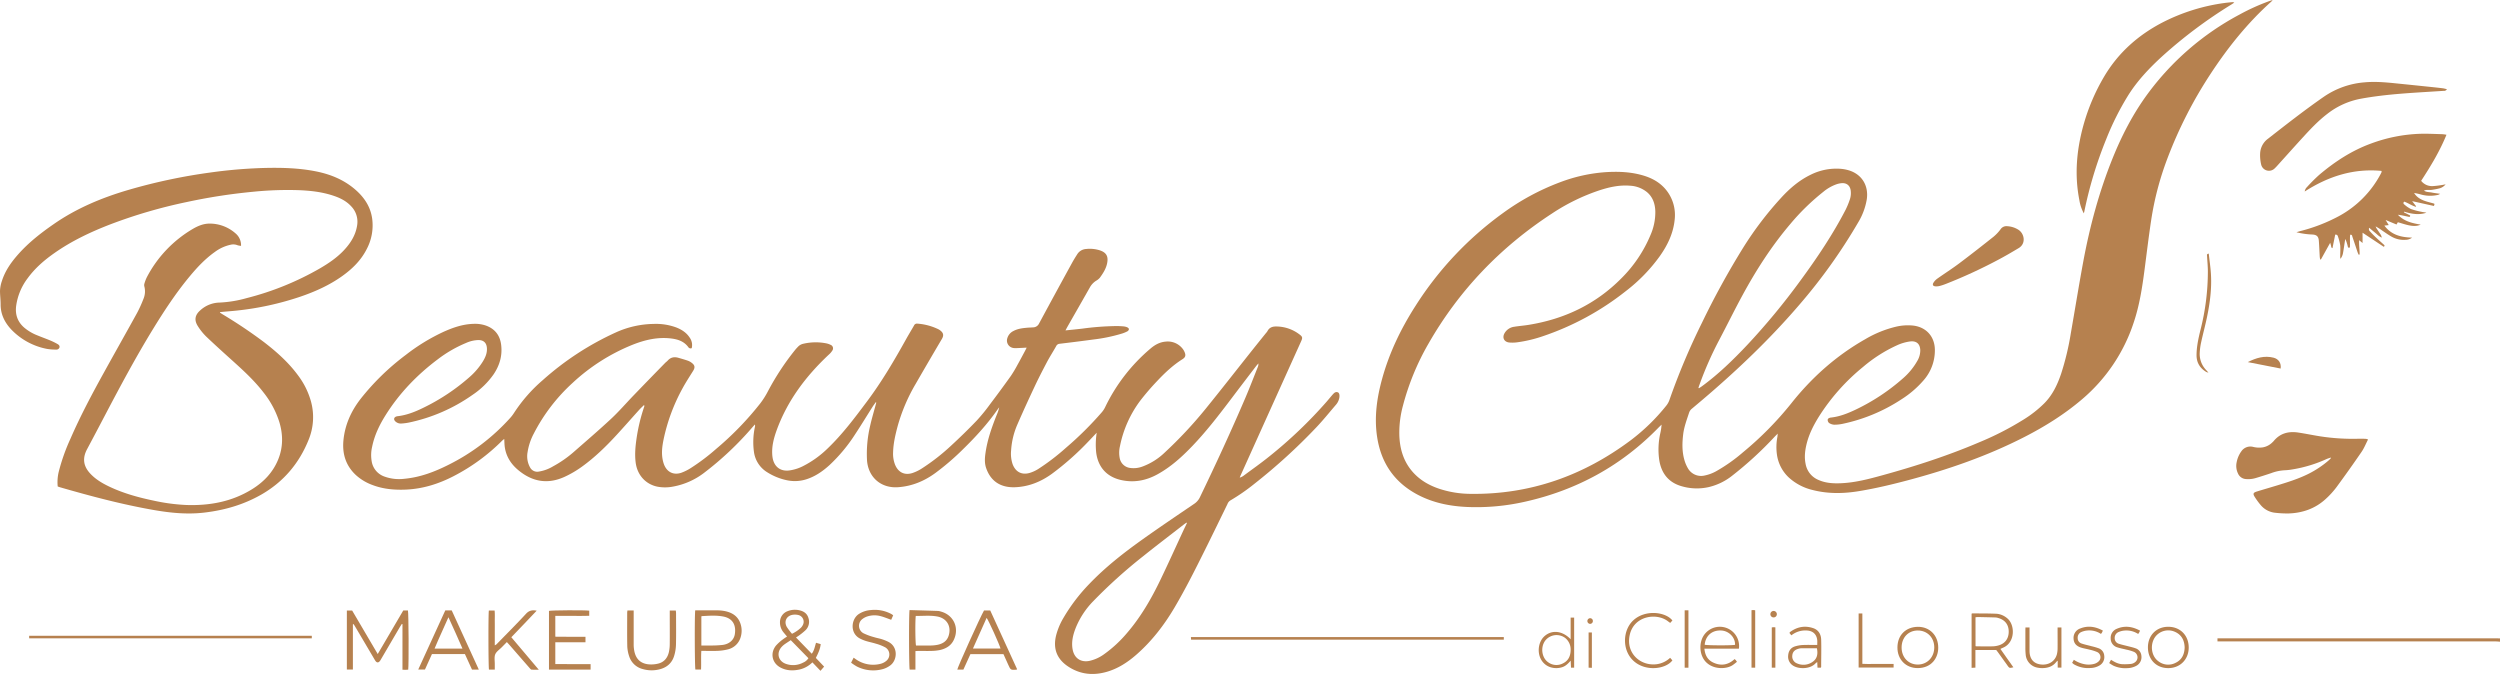 <svg xmlns="http://www.w3.org/2000/svg" viewBox="0 0 1836.83 495.25"><defs><style>.cls-1{fill:#b6814f;}</style></defs><g id="Livello_2" data-name="Livello 2"><g id="Livello_1-2" data-name="Livello 1"><path class="cls-1" d="M1836.83,471.48c-1.1-.08-2.21-.23-3.32-.23H1629.25V469h205.43c.72,0,1.43.05,2.15.08Z"></path><path class="cls-1" d="M805.79,317.94c-2.25,2.36-4.14,4.38-6.06,6.37a203,203,0,0,1-26.9,23.84c-8,5.78-16.9,9.41-26.86,9.83-10.57.45-18.06-4.26-21.43-14.13-1.25-3.66-1-7.44-.44-11.16,1.38-9.73,4.65-18.91,8.28-28a28.05,28.05,0,0,0,1.77-5.43c-.41.54-.83,1.07-1.22,1.62-7.42,10.69-16.18,20.22-25.46,29.28a184.09,184.09,0,0,1-20.19,17.34c-8.18,6-17.2,9.73-27.4,10.47-12.64.91-22.15-7.41-22.88-20.15a89.1,89.1,0,0,1,2.22-24.53c1.24-5.61,2.92-11.12,4.4-16.67a1.68,1.68,0,0,0,0-1.3c-.85,1.2-1.76,2.36-2.55,3.6-4.2,6.62-8.26,13.32-12.58,19.86a118.36,118.36,0,0,1-19.09,23c-4.9,4.43-10.24,8.16-16.61,10.26a27.76,27.76,0,0,1-14.43.85,43.72,43.72,0,0,1-14.6-5.87,20.77,20.77,0,0,1-9.8-14.94,53,53,0,0,1,.74-18.59,2.65,2.65,0,0,0-.09-1.6l-1.66,1.88A232.37,232.37,0,0,1,517.2,347.5a53.2,53.2,0,0,1-22.61,10,30.15,30.15,0,0,1-11.67.05c-8.69-1.83-14.72-8.65-15.87-17.69-.8-6.26-.15-12.45.78-18.62a129.72,129.72,0,0,1,5.46-22.33,1.6,1.6,0,0,0-.08-1.34c-1.23,1.21-2.51,2.37-3.66,3.64-5.58,6.17-11.05,12.44-16.69,18.55-7.76,8.43-15.95,16.39-25.28,23.11a75.66,75.66,0,0,1-13,7.58c-12.32,5.53-23.53,3.49-33.75-5-5.27-4.37-8.86-9.85-9.92-16.74-.3-1.95-.29-3.95-.43-6.19a16.6,16.6,0,0,0-1.5,1.22,142.43,142.43,0,0,1-35.68,26.09c-10.92,5.65-22.42,9.3-34.77,9.88-8.53.39-16.94-.3-25-3.41A36.73,36.73,0,0,1,261.44,349c-7.4-6.91-10.05-15.57-9.11-25.44C253.43,312.1,258,302,265,293a178.34,178.34,0,0,1,33.1-32.2,143,143,0,0,1,28-17.1c7-3.13,14.13-5.56,21.87-5.76a24.67,24.67,0,0,1,8.74,1.17c6.82,2.34,10.63,7.18,11.5,14.25,1,8-1.16,15.23-5.63,21.8A58.72,58.72,0,0,1,347.36,290a125.75,125.75,0,0,1-47.16,20.51,38.34,38.34,0,0,1-5.23.66,5.74,5.74,0,0,1-4.6-1.67c-1.33-1.36-.92-2.91.89-3.52a4.13,4.13,0,0,1,.94-.19c6.69-.77,12.84-3.24,18.81-6.17a150.69,150.69,0,0,0,33.87-22.48,51.26,51.26,0,0,0,9.69-11.23c1.93-3.09,3.42-6.32,3.18-10.12s-2.32-5.89-6.11-5.94a23.65,23.65,0,0,0-9.28,2.16,92.86,92.86,0,0,0-20.51,11.83c-15.39,11.52-28.54,25.15-38.74,41.51-4.42,7.09-8,14.58-9.68,22.84a26.88,26.88,0,0,0-.31,10.94,14.18,14.18,0,0,0,9.1,10.92,31.41,31.41,0,0,0,14.86,1.73c11.66-1.07,22.37-5.17,32.7-10.39a152.08,152.08,0,0,0,45.31-34.58,27.15,27.15,0,0,0,2.59-3.44,112.89,112.89,0,0,1,21.12-24.09,212.35,212.35,0,0,1,53.61-35A69.45,69.45,0,0,1,480.29,238,43.1,43.1,0,0,1,497,240.64c3.85,1.54,7.27,3.7,9.62,7.25a9.52,9.52,0,0,1,1.62,7.9,2,2,0,0,1-2.57-.81c-3.11-4.17-7.54-5.67-12.47-6.28-10-1.23-19.39,1-28.55,4.65a143,143,0,0,0-44.06,28.09,131.9,131.9,0,0,0-28.42,37.17,42.93,42.93,0,0,0-4.54,13.58,16.8,16.8,0,0,0,1.9,11.36,5.93,5.93,0,0,0,6.32,2.94,29,29,0,0,0,10.51-3.86A83.65,83.65,0,0,0,421,332.55c9.38-8.21,18.86-16.33,28-24.84,5.89-5.5,11.17-11.65,16.78-17.46q11.4-11.82,22.89-23.57c.61-.63,1.37-1.12,1.95-1.78,2.18-2.43,4.85-2.87,7.84-2,2.38.69,4.76,1.35,7.09,2.17a10.35,10.35,0,0,1,2.89,1.68c2.14,1.68,2.32,3.31.89,5.62-2.73,4.42-5.61,8.77-8.06,13.34a135.44,135.44,0,0,0-13.68,37c-1,4.87-1.69,9.78-.75,14.75a21.86,21.86,0,0,0,1.08,3.92c2.2,5.52,6.94,7.86,12.59,6a35.09,35.09,0,0,0,7.05-3.5,151.41,151.41,0,0,0,18.55-14,226.07,226.07,0,0,0,32.51-33.53,60.44,60.44,0,0,0,5.61-8.88,189.61,189.61,0,0,1,20-30.4c.65-.81,1.37-1.56,2.09-2.31a7.42,7.42,0,0,1,3.9-2.19,40.11,40.11,0,0,1,16.65-.34,12.81,12.81,0,0,1,3.38,1.13,2.77,2.77,0,0,1,1.27,4.24,13,13,0,0,1-2.47,2.87c-16.86,15.79-30.49,33.82-38.45,55.74-2,5.58-3.53,11.3-3.23,17.33a21.83,21.83,0,0,0,.48,3.79c1.48,6.13,6.07,9.19,12.33,8.29a31.82,31.82,0,0,0,9.55-3,73.68,73.68,0,0,0,18.45-13.22c10.78-10.34,19.7-22.24,28.62-34.16,11-14.64,20.2-30.33,29.07-46.28,1.83-3.28,3.8-6.48,5.66-9.74a2.33,2.33,0,0,1,2.46-1.44,42.46,42.46,0,0,1,15.21,4,9.43,9.43,0,0,1,1.63,1c2.07,1.62,2.92,3.35,1.23,6.21q-9.76,16.52-19.34,33.15a129.32,129.32,0,0,0-13.26,31.25c-1.64,6.19-3.09,12.41-3.27,18.85a22.22,22.22,0,0,0,1.37,9c2.25,5.68,6.83,8.13,12.66,6.36a30.67,30.67,0,0,0,7.29-3.53,152.22,152.22,0,0,0,21.16-16.51c6.52-6,12.89-12.2,19-18.59a130.72,130.72,0,0,0,9.7-11.9q7.82-10.32,15.35-20.87a88.92,88.92,0,0,0,4.9-8.21c1.92-3.41,3.73-6.89,5.59-10.34.36-.68.69-1.38,1.12-2.23-2.67.13-5.05.27-7.42.36a11.11,11.11,0,0,1-2.38-.1,5.5,5.5,0,0,1-4.42-7.17,8.52,8.52,0,0,1,4.52-5.32c3-1.62,6.36-2.06,9.71-2.37,1.59-.16,3.2-.17,4.79-.29a4.92,4.92,0,0,0,4.3-2.83q12-22.27,24.18-44.45c1.18-2.17,2.5-4.28,3.83-6.37a8.24,8.24,0,0,1,6.51-3.93,24.3,24.3,0,0,1,10.18,1c5.27,1.77,6.21,5,5.31,9.5-.8,4-3,7.39-5.36,10.63a10.38,10.38,0,0,1-2.78,2.23,13.4,13.4,0,0,0-4.53,4.84c-5.51,9.74-11.09,19.45-16.63,29.18-.38.67-.73,1.36-1.3,2.43,4.41-.46,8.38-.82,12.33-1.3a202.65,202.65,0,0,1,25.09-1.89c1.68,0,3.36.07,5,.22a9.42,9.42,0,0,1,2.79.62c.59.25,1.36.86,1.41,1.37a2.19,2.19,0,0,1-1.08,1.63,22.56,22.56,0,0,1-4,1.66,119,119,0,0,1-20.62,4.32q-12.6,1.7-25.21,3.19a3,3,0,0,0-2.55,1.76c-2.19,3.9-4.63,7.67-6.73,11.62-3,5.71-6,11.47-8.76,17.33-4.46,9.47-8.85,19-13,28.57A56.44,56.44,0,0,0,742.89,331a24.28,24.28,0,0,0,1.08,9.94c2.1,5.74,6.66,8.23,12.53,6.54a25.72,25.72,0,0,0,6.29-2.87A163.63,163.63,0,0,0,783.2,329a248.59,248.59,0,0,0,26.38-26.15,17.28,17.28,0,0,0,2.35-3.58A130.29,130.29,0,0,1,845.43,256c3.17-2.68,6.71-4.65,11-5A13.83,13.83,0,0,1,868.73,256a10.62,10.62,0,0,1,1.79,3.09c.84,2.23.3,3.55-1.73,4.83-7,4.41-13,10.08-18.66,16.1a186.66,186.66,0,0,0-12.2,14.17,82.7,82.7,0,0,0-15.06,33.64,20.65,20.65,0,0,0-.21,8.58,8.87,8.87,0,0,0,7.53,7.38,18.45,18.45,0,0,0,9.64-1.17,46.88,46.88,0,0,0,15.72-9.93,312.41,312.41,0,0,0,30.31-32.38c11.53-14.22,22.8-28.67,34.19-43,3.28-4.13,6.6-8.23,9.9-12.35a10.7,10.7,0,0,0,1.32-1.71c1.24-2.46,3.4-3.33,5.93-3.37a28.28,28.28,0,0,1,17.63,5.88c2.23,1.66,2.29,2.44,1.17,4.93q-22.29,49.39-44.57,98.79c-.16.35-.28.72-.57,1.45a9.09,9.09,0,0,0,3.27-1.73c6.11-4.52,12.33-8.9,18.24-13.66a329.24,329.24,0,0,0,42.29-40.35c1.52-1.76,3-3.58,4.5-5.31,1-1.08,2-2.22,3.68-1.67,1.13.37,1.55,1.94,1.21,4a10.72,10.72,0,0,1-2.61,5.32c-4.73,5.52-9.3,11.2-14.3,16.47a421.87,421.87,0,0,1-45.35,41.35,146.41,146.41,0,0,1-17.93,12.42,5.27,5.27,0,0,0-2,2.56c-5.58,11.41-11.11,22.85-16.78,34.23-7,14.1-14.08,28.18-22.08,41.76-7.68,13-16.83,24.9-28.29,34.87-6.45,5.61-13.55,10.19-21.89,12.52-9.82,2.74-19.15,1.78-27.81-3.87q-12.68-8.27-9.05-23a49,49,0,0,1,5.23-12.58A130.85,130.85,0,0,1,800.38,429c11.66-12.19,24.89-22.55,38.56-32.32,12.62-9,25.5-17.67,38.32-26.4a12,12,0,0,0,4.32-4.89c11.71-24.26,23-48.7,33.6-73.48,3.1-7.28,5.93-14.67,8.87-22a6.36,6.36,0,0,0,.54-2.89c-.6.69-1.23,1.36-1.78,2.08q-10,13.06-19.9,26.16c-8.51,11.22-17.16,22.32-26.92,32.5-7.66,8-15.82,15.39-25.61,20.76-8.54,4.69-17.55,6.34-27.09,4.08-10.33-2.45-16.5-9.53-17.87-20A56.23,56.23,0,0,1,805.79,317.94Zm66.32,66.3-.4-.25c-.77.56-1.56,1.1-2.31,1.69-9.84,7.66-19.78,15.2-29.5,23a372.73,372.73,0,0,0-36.5,32.87,60.58,60.58,0,0,0-13,19.71c-2,5.11-3.34,10.34-2.3,15.92,1.2,6.43,6,9.7,12.43,8.38a29.35,29.35,0,0,0,11-5.12,91.3,91.3,0,0,0,16.17-14.94c10.3-11.88,18.1-25.35,24.88-39.44,5.92-12.31,11.54-24.76,17.29-37.15C870.63,387.36,871.38,385.8,872.11,384.24Z"></path><path class="cls-1" d="M1669.82,0c-.5.6-.68.86-.9,1.07-17.34,15.52-31.79,33.5-44.53,52.88a318.54,318.54,0,0,0-32,62.66,221,221,0,0,0-11.85,45.13c-1.8,11.93-3.24,23.92-4.8,35.89-1.75,13.4-3.76,26.75-8.13,39.61a124.93,124.93,0,0,1-37.71,56c-13,11.12-27.44,20.13-42.65,27.91-27.24,13.93-56,23.87-85.47,31.71-11.74,3.12-23.55,5.93-35.54,7.93-11.45,1.91-22.91,2.17-34.27-.73a39.29,39.29,0,0,1-17.67-9.22,28.36,28.36,0,0,1-8.77-17.16,39.77,39.77,0,0,1,.38-12.65c.11-.61.12-1.24.22-2.44-.94,1-1.54,1.55-2.12,2.16a264.41,264.41,0,0,1-31.24,28.69,43.79,43.79,0,0,1-17.31,8.44,39.61,39.61,0,0,1-20.39-.78c-9.2-2.79-14.26-9.29-15.89-18.6a54.54,54.54,0,0,1,.71-20.25,39.75,39.75,0,0,0,.92-6.27c-.65.65-1.31,1.29-2,1.95-27.2,28.07-60,46.06-98.07,54.63a161.72,161.72,0,0,1-42.87,3.93c-12.57-.57-24.75-3-36-8.88-17.36-9.07-27.21-23.49-30.08-42.75-2.16-14.43-.14-28.53,3.68-42.44,5.29-19.29,13.9-37.09,24.67-53.86a248,248,0,0,1,63.95-67.87,176.54,176.54,0,0,1,42.28-22.84,117.45,117.45,0,0,1,33.12-7.34c9.78-.63,19.52-.25,29,2.79,7.37,2.38,13.55,6.47,17.73,13.16a29.36,29.36,0,0,1,4.23,18.83c-1,10.1-5.23,18.87-11,27A122.62,122.62,0,0,1,1194.4,214a202.1,202.1,0,0,1-61.27,33.18,98.44,98.44,0,0,1-18.4,4.33,26.24,26.24,0,0,1-5.74.15c-3.89-.36-5.49-3.58-3.49-6.94a9.61,9.61,0,0,1,7-4.63c3.46-.57,7-.82,10.45-1.38,26.34-4.22,49.39-15.11,68.28-34.18a98,98,0,0,0,21.53-32.05,41.54,41.54,0,0,0,3.45-17.28c-.19-5.48-1.81-10.41-6.15-14.06a21.45,21.45,0,0,0-12.36-4.69c-7.63-.64-14.94.94-22.13,3.25A146.83,146.83,0,0,0,1140.11,157c-37.75,24.65-68.15,56.33-90.58,95.52a184.87,184.87,0,0,0-18.74,45.55,75.78,75.78,0,0,0-2.65,21.83c.34,9.51,2.8,18.31,8.93,25.8,5.38,6.57,12.4,10.73,20.36,13.41a74.77,74.77,0,0,0,23.1,3.74c43.76.57,82.74-13.31,117.59-39.35a146.34,146.34,0,0,0,26.08-25.37,13.87,13.87,0,0,0,2.42-4.35,498.53,498.53,0,0,1,23.82-56.53,596.29,596.29,0,0,1,30.71-55.87,250.89,250.89,0,0,1,27.46-36c6.24-6.83,13.19-12.82,21.59-16.92A42.34,42.34,0,0,1,1352,124a28.91,28.91,0,0,1,6.58,1.21c9.51,3,14.47,11.28,13,21.28a48,48,0,0,1-6.36,17,402.14,402.14,0,0,1-43,60.22c-19.28,22.53-40.47,43.15-62.78,62.63-5.42,4.74-10.92,9.39-16.42,14a6.11,6.11,0,0,0-2,2.91c-1.71,5.24-3.69,10.41-4.34,15.92-.74,6.15-.87,12.31.77,18.34a26.16,26.16,0,0,0,2.74,6.6,11.14,11.14,0,0,0,12.15,5.29,29.9,29.9,0,0,0,8.72-3.25,121.47,121.47,0,0,0,19.56-13.83,244.89,244.89,0,0,0,35.34-35.77c15.19-19.2,33.17-35.23,54.52-47.34a81.57,81.57,0,0,1,22.81-9.23,38.35,38.35,0,0,1,11.66-.84c10,.87,16.57,7.87,16.66,17.92a33.29,33.29,0,0,1-8.5,22.6,72.87,72.87,0,0,1-16,13.7,125.86,125.86,0,0,1-43.1,18,30.1,30.1,0,0,1-6.41.69,7.86,7.86,0,0,1-3.74-1.28,3.11,3.11,0,0,1-1-2.23c0-1,.93-1.38,1.8-1.65a4,4,0,0,1,.71-.11c6.28-.7,12.08-3,17.72-5.66a150.31,150.31,0,0,0,35.13-23.17,48.55,48.55,0,0,0,10.46-12.74,15.11,15.11,0,0,0,2.2-8c-.18-4.59-2.81-6.86-7.36-6.35a33.75,33.75,0,0,0-9.85,2.89,106.24,106.24,0,0,0-24.79,15.82A151.77,151.77,0,0,0,1336.47,306c-3.87,6.2-7.19,12.66-9,19.78-1.27,5-1.89,10.06-.81,15.19a15.63,15.63,0,0,0,9.4,11.64c5.25,2.36,10.82,2.67,16.45,2.44,10.55-.43,20.67-3.12,30.77-5.91,24-6.61,47.6-14.24,70.51-24A220,220,0,0,0,1487.22,308a84.47,84.47,0,0,0,14.84-11.73c6-6.07,9.54-13.54,12.25-21.48a198.57,198.57,0,0,0,7.2-30c3.08-17.56,5.9-35.15,9.15-52.67,4.81-25.91,11.64-51.26,21.51-75.74,6.74-16.76,15-32.7,25.69-47.29a200.68,200.68,0,0,1,67.28-58.22A157.26,157.26,0,0,1,1667,.92C1667.77.63,1668.59.39,1669.82,0ZM1247.9,285l.39.26c.66-.45,1.32-.87,2-1.34,12.26-8.95,23.09-19.48,33.47-30.49A500.92,500.92,0,0,0,1323,205.92c12.17-16.59,23.63-33.63,33.1-51.94a59,59,0,0,0,2.92-7.07,14.79,14.79,0,0,0,.76-6.86c-.43-3.53-2.8-5.65-6.35-5.49a15.94,15.94,0,0,0-4.19.86,31.89,31.89,0,0,0-9.71,5.62,165.48,165.48,0,0,0-24,23.39c-13.79,16.21-25.24,34-35.37,52.69-5.83,10.74-11.22,21.73-16.93,32.54a254.71,254.71,0,0,0-14.6,33.1C1248.34,283.48,1248.13,284.23,1247.9,285Z"></path><path class="cls-1" d="M161.58,229.7c.7.44,1.39.9,2.1,1.33a349.36,349.36,0,0,1,30.25,20.31c9.29,7.14,18,14.89,25,24.39a57.05,57.05,0,0,1,9.61,19.44A43.57,43.57,0,0,1,226.8,323c-7,17.5-18.61,31.19-35.09,40.55-12.77,7.24-26.55,11.24-41.08,13-12.77,1.58-25.35.33-37.92-1.88-23.17-4.06-45.86-10.1-68.43-16.61-.6-.17-1.19-.4-1.88-.64a32.33,32.33,0,0,1,.68-10.48,142.33,142.33,0,0,1,8.69-24.6C59,305.74,67.47,289.79,76.2,274c8.11-14.7,16.39-29.31,24.48-44a92.61,92.61,0,0,0,4.66-10.24,14.2,14.2,0,0,0,.69-9.39,3.92,3.92,0,0,1,.1-2.09,29,29,0,0,1,1.8-4.68,88.78,88.78,0,0,1,33.82-35.46c3.75-2.19,7.81-3.86,12.23-3.86a28.67,28.67,0,0,1,19.27,7.37,11.29,11.29,0,0,1,3.85,9,12.18,12.18,0,0,1-2.62-.48,8.26,8.26,0,0,0-5.17-.32,30,30,0,0,0-11.45,5.27c-7.06,5-12.9,11.22-18.38,17.81-10.21,12.27-18.93,25.58-27.25,39.16-12.57,20.53-23.9,41.75-35.1,63.06Q70.62,317.58,64,330c-3.56,6.65-2.83,12.45,2.35,18,4.12,4.41,9.25,7.33,14.63,9.85,10.2,4.76,21,7.7,32,10a140.7,140.7,0,0,0,24,3.19c17.19.55,33.6-2.46,48.43-11.73,8.54-5.34,15.24-12.39,19.05-21.88,3.61-9,3.54-18.08.8-27.25a67.25,67.25,0,0,0-11.54-21.68c-6.4-8.36-14.06-15.5-21.84-22.53-6.83-6.16-13.67-12.3-20.32-18.64a42.32,42.32,0,0,1-6.15-7.63c-2.87-4.44-2.23-8.23,1.77-11.73a21.62,21.62,0,0,1,14.15-5.66A87.66,87.66,0,0,0,181.34,219a211.94,211.94,0,0,0,53.59-21.74c6.44-3.74,12.61-7.91,17.75-13.38,4.84-5.16,8.57-11,9.69-18.12a16.32,16.32,0,0,0-4.48-14.33c-3.73-4-8.48-6.21-13.55-7.84-8.13-2.63-16.54-3.55-25-3.87A251.47,251.47,0,0,0,186,140.89a418.3,418.3,0,0,0-48.78,7.55A370.77,370.77,0,0,0,81.17,164.8C66.67,170.4,52.66,177,39.88,186c-7.37,5.17-14.12,11-19.48,18.33a43.38,43.38,0,0,0-8.55,20.58c-.76,6.27,1.08,11.51,5.83,15.7a33.66,33.66,0,0,0,9.64,5.74c3.25,1.35,6.56,2.53,9.81,3.88a48.15,48.15,0,0,1,5.14,2.55c.9.51,1.76,1.29,1.43,2.52a2.3,2.3,0,0,1-2.47,1.54,36.14,36.14,0,0,1-6.91-.53A49,49,0,0,1,8.39,242.2C3.46,237,.45,230.93.46,223.7c0-3.28-.41-6.52-.46-9.77a24.38,24.38,0,0,1,1.41-7.49c2.38-7.54,6.87-13.85,12.06-19.69,7.6-8.55,16.53-15.52,25.88-22,17-11.83,35.82-19.63,55.58-25.38a413.61,413.61,0,0,1,59.5-12.6,353.22,353.22,0,0,1,40.84-3.39c12.34-.25,24.62.11,36.75,2.51,11,2.18,21.12,6.34,29.59,13.91,6.21,5.54,10.58,12.22,11.8,20.58a37.26,37.26,0,0,1-4.05,22.78c-4.17,8.18-10.53,14.4-17.91,19.67-9.46,6.75-19.94,11.45-30.88,15.18a216,216,0,0,1-46.74,10.19c-3.66.39-7.32.64-11,1l-1.09.11Z"></path><path class="cls-1" d="M1749.69,125.56c-20.48-1.92-38.91,3.95-56.33,15.14a5.4,5.4,0,0,1,1.61-3.2,124.45,124.45,0,0,1,9-9c11.42-9.66,23.8-17.8,38-23a114.22,114.22,0,0,1,36.53-7.21c5.34-.13,10.69.16,16,.3a28.71,28.71,0,0,1,3,.42c-4.92,12.1-11.53,23-18.6,33.85a10.1,10.1,0,0,0,8.63,3.87,69.58,69.58,0,0,0,7.83-1c.38-.05.76-.15,1.51-.3a8.48,8.48,0,0,1-4.68,3,43.91,43.91,0,0,1-5.62,1.08c-1.72.27-3.56-.4-5.62.58,2,1.21,3.95,1,5.73,1.37s3.78.59,6.16.95a9.46,9.46,0,0,1-1.48.76,25.58,25.58,0,0,1-13-.37,35.59,35.59,0,0,0-4.65-1c3.45,5.48,9.41,6.22,14.8,7.82.08.27.19.43.16.56-.07.31-.2.6-.39,1.15l-16-3.55,2.91,3.75-.27.4c-3-.91-5.55-2.73-8.41-3.78-1,.81-.68,1.56,0,2.08a22.71,22.71,0,0,0,4.9,3.36,54.25,54.25,0,0,0,7.83,2.05c1.15.26,2.35.33,3.51.65-5.53,1.85-10.94.9-16.33-.79-.06.18-.12.35-.17.53l4.52,2.26c.14.87-.2,1.23-1.05,1-1.72-.36-3.44-.75-5.16-1.09-.73-.15-1.48-.23-2.77-.41,4.8,5,10.66,6.2,16.78,7.25-2.19,1-4.75,1.3-8.48.55-2.8-.56-5.52-1.52-8.31-2.31l-1,1.68-8-3.34,2.3,3.76-3.22.37c5.22,7,12.46,8.62,20.38,8.84a8,8,0,0,1-4.84,1.61,18,18,0,0,1-10.57-2.52c-2.28-1.31-4.43-2.86-6.62-4.33a38.16,38.16,0,0,0-4.77-3,10.21,10.21,0,0,0,.62,1.34c1.09,1.67,2.23,3.32,3.3,5a10.06,10.06,0,0,1,.64,1.9c-2.27-.94-3.46-2.45-4.91-3.6s-2.8-2.33-4.37-3.65a2.26,2.26,0,0,0,.58,2.69c1.24,1.35,2.52,2.68,3.85,3.94,2,1.92,4.13,3.78,6.2,5.66.46.42,1.11.81.11,1.72l-15.61-10.37v7.58l-2.49-2.09c-.27,3.69.42,7.12.33,10.53l-.71.14c-.29-.67-.62-1.33-.85-2-1.25-3.71-2.45-7.44-3.73-11.13-.22-.64-.13-1.74-1.65-1.51-.38,3.08.05,6.26-.22,9.3-1.16.58-1.39-.11-1.58-.86a28.6,28.6,0,0,0-1.76-5.38c-.15.78-.31,1.56-.43,2.35-.45,2.83-.82,5.69-1.37,8.5a9.56,9.56,0,0,1-1.78,3.77,9.66,9.66,0,0,1-.19-1.39c0-2.88.25-5.77,0-8.62a34.49,34.49,0,0,0-1.67-6.44,1.62,1.62,0,0,0-2-1.31c-.65,3.2-1.33,6.5-2,9.9-1.18-.36-.88-1.21-1.06-1.81s-.34-1.17-.62-2.15c-2.4,4.32-4.61,8.32-6.83,12.31l-.59-.12c-.1-.74-.24-1.48-.28-2.22-.23-3.83-.35-7.67-.65-11.49-.24-3.12-1.61-4.35-4.75-4.53a56,56,0,0,1-11.7-1.68c1.19-.36,1.84-.58,2.5-.76a124.71,124.71,0,0,0,28.57-11,75.12,75.12,0,0,0,30.7-30.83c.34-.63.64-1.29.93-1.94C1749.79,126.06,1749.72,125.89,1749.69,125.56Z"></path><path class="cls-1" d="M1712.57,336.15c-1.2.43-2.1.68-3,1.05a98.74,98.74,0,0,1-25.13,7.67,44.37,44.37,0,0,1-5.71.65,32.77,32.77,0,0,0-10,2.1c-3.63,1.22-7.28,2.4-11,3.5a19.29,19.29,0,0,1-7.81.84,6.73,6.73,0,0,1-5.56-4,12.77,12.77,0,0,1-1-8.41,19.82,19.82,0,0,1,3.51-8.06,8,8,0,0,1,8.46-3.17,18.38,18.38,0,0,0,7.13.39,13.2,13.2,0,0,0,7.11-3.67,14,14,0,0,0,1-1c4.77-5.79,11-7.31,18.12-6.22,5.21.79,10.38,1.85,15.58,2.7a157.09,157.09,0,0,0,29.15,1.82c1.67,0,3.35,0,5,.11a8,8,0,0,1,1.47.45c-1.63,3.16-2.9,6.38-4.81,9.16q-8.94,13.05-18.33,25.8a61.86,61.86,0,0,1-7.9,8.68c-7.66,7.09-17,10.37-27.28,10.71a74.81,74.81,0,0,1-9.57-.47,16,16,0,0,1-10.85-5.52,52.47,52.47,0,0,1-4.43-6c-1.6-2.45-1.26-3.3,1.51-4.15,4.73-1.46,9.49-2.82,14.23-4.27,8.17-2.5,16.36-5,24-8.87a72.45,72.45,0,0,0,14.33-9.56c.49-.41.94-.86,1.39-1.32C1712.42,337,1712.41,336.82,1712.57,336.15Z"></path><path class="cls-1" d="M1531.05,156.78a30.19,30.19,0,0,1-3.28-9.79c-3.67-18.59-2-36.92,3-55a148.13,148.13,0,0,1,15.41-36.06c10.36-17.36,24.93-30.23,42.79-39.49a141,141,0,0,1,45.53-14.25c1.82-.26,3.65-.41,5.48-.59a2.72,2.72,0,0,1,1.61.33c-.75.49-1.5,1-2.26,1.48a345.28,345.28,0,0,0-50.8,38.06c-9.28,8.51-17.93,17.6-24.7,28.29a202.47,202.47,0,0,0-16.43,32.74,301,301,0,0,0-15.94,52.69C1531.37,155.71,1531.19,156.24,1531.05,156.78Z"></path><path class="cls-1" d="M1797.83,65.58a2.49,2.49,0,0,1-2.48,1.18c-10.36.68-20.73,1.24-31.08,2.07-10,.81-19.88,1.91-29.72,3.71a56.88,56.88,0,0,0-24.64,11.15c-6.64,5.08-12.33,11.14-17.94,17.27-6.21,6.78-12.32,13.64-18.49,20.46-.69.77-1.4,1.54-2.15,2.25a5.9,5.9,0,0,1-9.95-2.63,29.59,29.59,0,0,1-.79-8.29,14.11,14.11,0,0,1,5.82-10.85c13.48-10.53,26.95-21.07,41-30.82a61.18,61.18,0,0,1,29.92-10.58c7.94-.74,15.8,0,23.67.81,8.58.86,17.16,1.76,25.75,2.65,2.78.29,5.56.59,8.33.94A24,24,0,0,1,1797.83,65.58Z"></path><path class="cls-1" d="M1474.63,166.19a17.05,17.05,0,0,1,8.36,2.62c4.45,2.86,5.74,10.16.23,13.46-5.21,3.11-10.45,6.2-15.83,9a365.83,365.83,0,0,1-37.65,17.31,40.93,40.93,0,0,1-4.54,1.51,10.31,10.31,0,0,1-3.08.31c-1.86-.1-2.5-1.14-1.53-2.71a10.49,10.49,0,0,1,2.75-2.92c5.35-3.79,10.89-7.31,16.13-11.24,8.5-6.38,16.87-12.94,25.19-19.55a31.11,31.11,0,0,0,5.25-5.56A5.09,5.09,0,0,1,1474.63,166.19Z"></path><path class="cls-1" d="M259.28,458.7v33.22h-4.43V448.6h3.9l18.78,31.94c6.5-10.85,12.49-21.53,18.76-32h3.44c.51,1.67.7,39.67.2,43.47-.66,0-1.35.13-2,.14s-1.25-.05-2.22-.09V458.57l-.47-.14c-.41.63-.84,1.25-1.22,1.89l-13.81,23.59c-.24.42-.47.84-.72,1.24-1.27,2.05-2.71,2.08-3.93,0-2.86-4.81-5.69-9.64-8.53-14.46q-3.12-5.27-6.22-10.53c-.32-.54-.67-1.06-1-1.6Z"></path><path class="cls-1" d="M603,473.25c-.42,3.77-1.93,6.91-3.58,10.15l6.09,6.39-2.68,3.09-5.94-6.22a19.45,19.45,0,0,1-9.24,5.2c-4.81,1.07-9.54,1-14-1.3-6.38-3.23-8-10.58-3.55-16.18a33.59,33.59,0,0,1,4.94-4.49,38.26,38.26,0,0,1,3.23-2.17c-.8-1-1.55-1.83-2.27-2.73a11.49,11.49,0,0,1-2.93-7.9,8.55,8.55,0,0,1,5.7-8.08,14.53,14.53,0,0,1,8.48-.64c3.17.69,5.65,2.25,6.66,5.5a8.62,8.62,0,0,1-2,9.1,46.94,46.94,0,0,1-4.62,3.78c-.69.53-1.45,1-2.44,1.62l11.58,11.95c1.85-2.41,2.22-5.21,3.14-8.05Zm-22-2.9c-1.61,1.08-3.09,2-4.5,3a13.92,13.92,0,0,0-2.15,1.9c-4.08,4.46-2.63,10.48,3.06,12.5a15.71,15.71,0,0,0,12.74-.94,8.17,8.17,0,0,0,3.81-3.22Zm.89-4.68a25.15,25.15,0,0,0,6.53-4.42,7.37,7.37,0,0,0,1.39-1.92,5.08,5.08,0,0,0-3.39-7.49,10.68,10.68,0,0,0-3.78-.17c-4.72.65-6.87,4.88-4.52,9A45.09,45.09,0,0,0,581.91,465.67Z"></path><path class="cls-1" d="M1104.9,468.05V470H875.12c0-.59-.07-1.17-.12-1.93Z"></path><path class="cls-1" d="M403.35,492V448.84c1.79-.49,26.06-.63,29.58-.17v3.77c-4.09.17-8.21.05-12.33.07s-8.28,0-12.6,0v15.29c7.35.16,14.66,0,22.17.1v4H408v16c8.64.12,17.23,0,25.94.08V492Z"></path><path class="cls-1" d="M394.32,448.68,385,458.49l-9.31,9.71,20.16,23.85a50.52,50.52,0,0,1-5.3-.05c-.57-.07-1.12-.82-1.58-1.35q-7.33-8.38-14.65-16.8c-.57-.65-1.17-1.28-1.92-2.1l-3.73,3.8c-1.67,1.72-4,3.18-4.82,5.24s-.28,4.86-.32,7.33c0,1.26,0,2.51,0,3.88h-4.26c-.47-1.81-.56-40.8-.09-43.43h4.22c.29,2.74.09,5.51.13,8.27s0,5.76,0,8.63v8.68a6.4,6.4,0,0,0,1.28-.76C372,466,379.41,458.63,386.45,451,388.67,448.58,390.91,448.06,394.32,448.68Z"></path><path class="cls-1" d="M510.81,448.44c5.36,0,10.63-.05,15.89,0a31.17,31.17,0,0,1,5.71.51c5.4,1.07,9.69,3.65,11.6,9.17a16.07,16.07,0,0,1,.15,10.12,12.85,12.85,0,0,1-9.53,8.92,36.25,36.25,0,0,1-7.78,1.05c-3.75.17-7.5,0-11.55,0-.34,4.59,0,9.1-.23,13.7h-4.14C510.43,490.28,510.28,451.84,510.81,448.44Zm4.5,4.5v21.34c2.51,0,4.89.05,7.26,0a77.57,77.57,0,0,0,8.35-.43c5-.67,8.36-3.7,9-8,1-6.63-1.57-11.56-8.58-12.88-5.19-1-10.48-.56-15.73-.28C515.56,452.72,515.5,452.8,515.31,452.94Z"></path><path class="cls-1" d="M668.28,448.24c7,.21,14,.4,20.89.63a9.73,9.73,0,0,1,2.1.45c9.31,2.51,13.66,11.85,9.61,20.63-2,4.45-5.84,6.66-10.39,7.67a33.65,33.65,0,0,1-6.18.63c-3,.1-6.08,0-9.12,0-.77,0-1.55.07-2.59.12V492h-4.24C667.85,490.3,667.7,451.69,668.28,448.24Zm4.57,4.3c-.5,3.64-.36,19.9.18,21.74,3.45,0,7,0,10.47,0a28.87,28.87,0,0,0,5-.45c4-.76,7.21-2.65,8.51-6.8,2.16-6.86-1.4-12.89-8.54-14.1C683.33,452,678.12,452.62,672.85,452.54Z"></path><path class="cls-1" d="M21.43,469v-1.87H229.09V469Z"></path><path class="cls-1" d="M351.81,492h-5c-1.73-3.77-3.47-7.6-5.23-11.44H317.37c-1.7,3.77-3.41,7.54-5.15,11.39h-4.94c6.68-14.61,13.27-29,19.88-43.47h4.73C338.44,462.84,345,477.26,351.81,492Zm-12-15.43c-3.43-7.82-6.7-15.24-10.33-23.06-3.5,8-7,15.35-10.2,23.06Z"></path><path class="cls-1" d="M723,448.51h4.55q9.87,21.6,19.75,43.19c-.31.21-.42.36-.55.36-4.2.24-4.2.24-5.94-3.62l-3.54-7.84H713L707.82,492h-4.48C703.56,490.24,720.25,453.22,723,448.51Zm-8.15,28h20.26c-.59-2.62-9-21.19-10.21-22.53Z"></path><path class="cls-1" d="M461,448.55h4.58v2.67c0,7.43,0,14.87,0,22.3a25.36,25.36,0,0,0,.5,5c1.22,5.82,4.73,9.08,10.68,9.61a21.22,21.22,0,0,0,6.87-.57c4.38-1.07,6.86-4.24,7.84-8.51a28.1,28.1,0,0,0,.62-5.93c.07-7.28,0-14.55,0-21.83v-2.7h4.44a18.2,18.2,0,0,1,.19,1.81c0,7.75.13,15.51-.06,23.26a30.64,30.64,0,0,1-1.41,8.45c-1.75,5.5-5.83,8.65-11.4,9.84a23.42,23.42,0,0,1-11.61-.37,14,14,0,0,1-9.92-9.26,26,26,0,0,1-1.44-7.48c-.17-8.31-.06-16.63-.06-24.94C460.86,449.51,460.93,449.12,461,448.55Z"></path><path class="cls-1" d="M625.33,486.91l1.87-3.7c.76.54,1.36,1,2,1.42a22,22,0,0,0,17.65,3.13,10.52,10.52,0,0,0,4.23-2.1,6.05,6.05,0,0,0-.62-10,32.54,32.54,0,0,0-6.87-2.71c-2.43-.78-5-1.26-7.4-2a27.85,27.85,0,0,1-4.2-1.72c-7.59-3.78-6.79-14.08-1.12-18a18.39,18.39,0,0,1,9-3,25.67,25.67,0,0,1,15.06,2.93,14.7,14.7,0,0,1,1.31.91l-1.45,3.32c-2.78-1-5.35-2.08-8-2.75a17.2,17.2,0,0,0-9.25.19,11.71,11.71,0,0,0-4,2.06,6.22,6.22,0,0,0,.77,10.33,43.28,43.28,0,0,0,7.82,2.9c1.89.61,3.89.93,5.79,1.53a32.72,32.72,0,0,1,4.65,1.87c7.52,3.68,6.77,13.61,1.48,17.42a16.86,16.86,0,0,1-5.09,2.58,26.59,26.59,0,0,1-19.36-1.8A39.2,39.2,0,0,1,625.33,486.91Z"></path><path class="cls-1" d="M1448.59,490.69V450.93c.25-.12.39-.25.53-.25,5.91.06,11.82,0,17.72.26a13.67,13.67,0,0,1,7.84,3.26c6,4.72,6.13,18-3.09,21.73-.51.21-1,.46-1.82.85l4.8,6.84,4.73,6.66c-2.91.69-2.91.69-4.46-1.47l-6.84-9.54c-.46-.64-1-1.26-1.27-1.67H1451.4v12.93Zm2.9-15.94a8,8,0,0,0,1,.15c3.83,0,7.67.05,11.5,0a17.57,17.57,0,0,0,4-.58c5-1.28,7.83-4.91,7.88-10.09s-2.69-8.78-7.74-10.18a8.07,8.07,0,0,0-1.87-.38q-6.45-.19-12.92-.31a13.82,13.82,0,0,0-1.88.17Z"></path><path class="cls-1" d="M1277.63,476.62h-25.35c.46,4.72,2.36,8.24,6.47,10.17,5.7,2.69,11,1.82,15.73-2.56a12,12,0,0,1,.88.83c.25.3.44.64.83,1.21-1.17.89-2.23,1.85-3.41,2.59-4.81,3-14.5,3.11-19.81-2.92-3.8-4.31-4.77-11.61-2.12-17.36a14.14,14.14,0,0,1,26.78,8Zm-25.14-2.91c1.82.54,20.13.59,22.31.06.2-5.32-4.38-10.16-10-10.51C1258,462.83,1253.12,467,1252.49,473.71Z"></path><path class="cls-1" d="M1335.19,473.88c0-1.39.09-2.43,0-3.44-.43-4.37-3.14-6.9-7.53-7.19a16.41,16.41,0,0,0-11.48,3.56l-1.39-1.71c.14-.28.18-.55.34-.67,5.23-3.91,11-5,17.18-2.88,3.81,1.32,5.64,4.51,5.76,8.35.21,6.7,0,13.42,0,20.12,0,.14-.13.28-.26.53h-2.43c-.06-1.31-.12-2.56-.19-4.12a10.38,10.38,0,0,0-1.3,1c-4,4.36-12.49,4.26-16.48,1.62a7.72,7.72,0,0,1-3.59-7.38c.21-3.22,1.78-5.7,4.91-6.72a24.07,24.07,0,0,1,6.09-1.05C1328.18,473.76,1331.53,473.88,1335.19,473.88Zm-.25,2.43c-4,0-7.79,0-11.62,0a8.49,8.49,0,0,0-2.1.41c-2.77.78-4.19,2.45-4.37,5a5.43,5.43,0,0,0,3.51,5.71,11.57,11.57,0,0,0,11.21-1C1335.14,484.08,1335.82,480.57,1334.94,476.31Z"></path><path class="cls-1" d="M1227.1,483.31c.67.76,1.18,1.34,1.66,1.9-4.86,6.48-19.73,8.46-28.55.36-8.63-7.93-8-22.46-.27-29.69,8.68-8.18,23.78-6.44,28.83,0l-1.62,1.8c-.64-.46-1.2-.86-1.75-1.28-8.26-6.3-24.93-4.05-28,10.21-2.9,13.32,7.86,22.82,19.65,21.43A17.81,17.81,0,0,0,1227.1,483.31Z"></path><path class="cls-1" d="M1154,469.68v-15.9h2.58v36.77h-2.31c-.08-1.61-.15-3.11-.24-5.15-2,2.31-3.85,4.09-6.42,4.86a14.13,14.13,0,0,1-8,.1,12,12,0,0,1-6.41-4.38c-4.17-5.5-3.31-14.4,1.8-18.75C1140.38,462.61,1148.07,463.43,1154,469.68Zm0,7.95a10.74,10.74,0,0,0-3.94-8.84,10.55,10.55,0,0,0-14.74,1.9c-3.6,4.85-2.6,12.56,2.15,15.88a10.2,10.2,0,0,0,10.88.83C1152.33,485.45,1153.94,482,1154,477.63Z"></path><path class="cls-1" d="M1593.08,490.89c-8.78,0-14.95-6.32-14.93-15.26s6.36-15.2,15.11-15.11,14.82,6.42,14.86,15.17S1601.83,490.89,1593.08,490.89Zm12.05-15.26c-.19-5.12-2.2-9.23-7.15-11.41a11.93,11.93,0,0,0-15.09,4.65c-3.22,5.55-2.07,13.14,2.68,16.78a11.72,11.72,0,0,0,12.86,1.37C1603.11,484.8,1605,480.73,1605.13,475.63Z"></path><path class="cls-1" d="M1424.08,475.8c.09,7.37-4.76,15.06-15.11,15.07-8.7,0-14.9-6.36-14.86-15.11,0-9.27,6.31-15.12,15-15.21S1424.1,466.9,1424.08,475.8Zm-15-12.56c-7,0-11.93,5.23-11.91,12.55s5.13,12.53,12,12.48,12-5.44,12-12.61S1416.05,463.22,1409,463.24Z"></path><path class="cls-1" d="M1488.16,461h3v15.91c0,.56,0,1.12,0,1.68.18,5.7,3.06,9,8.34,9.62,5.7.66,10.45-2.35,11.78-7.55a17.55,17.55,0,0,0,.49-4c.06-4.4,0-8.79,0-13.19V461h2.83v29.5h-2.74v-5.09a8.71,8.71,0,0,0-1,.87c-2.6,3.42-6.23,4.56-10.32,4.61a16.93,16.93,0,0,1-3.33-.32,10.51,10.51,0,0,1-8.87-9.67,46.92,46.92,0,0,1-.23-5c0-4.15,0-8.31,0-12.47Z"></path><path class="cls-1" d="M1622.84,186.34c.55,5,1.27,9.8,1.58,14.64.7,10.76-.65,21.37-2.84,31.88-1.28,6.17-2.94,12.27-4.28,18.43a46.42,46.42,0,0,0-1.11,8.28,17,17,0,0,0,4.5,12.06c.26.3.54.58.81.88s.53.59,1.12,1.25a7.91,7.91,0,0,1-1.59-.46c-4.56-2.77-7.11-6.67-7.16-12.17,0-6.47,1.4-12.66,2.93-18.88a174.5,174.5,0,0,0,5.39-42.68c0-3.83-.4-7.65-.6-11.48C1621.55,187.44,1621.17,186.62,1622.84,186.34Z"></path><path class="cls-1" d="M1522.47,487l1.26-2.23a21.27,21.27,0,0,0,8,3.27,15.84,15.84,0,0,0,7.12-.32,7.92,7.92,0,0,0,3.06-1.75,4.18,4.18,0,0,0-1-6.87,33.27,33.27,0,0,0-5.91-1.84c-2.07-.56-4.23-.85-6.26-1.54-3.51-1.19-5.15-3.43-5.23-6.66a7.28,7.28,0,0,1,4.84-7.28c5.73-2.29,11.22-1.46,16.69,1.54-.25.56-.4,1-.62,1.38s-.44.63-.76,1.07a15.69,15.69,0,0,0-10.32-2.49,13.72,13.72,0,0,0-4.12,1.09,4.41,4.41,0,0,0-2.67,4.44,4.06,4.06,0,0,0,2.84,4c2.4.82,4.92,1.32,7.38,2a45.44,45.44,0,0,1,5,1.45,6.18,6.18,0,0,1,4.28,5.55,7.06,7.06,0,0,1-3.25,7,13.68,13.68,0,0,1-7,2,20.66,20.66,0,0,1-12-2.71A13.32,13.32,0,0,1,1522.47,487Z"></path><path class="cls-1" d="M1549.69,487.18l1.34-2.41c2.54,1.61,5.09,3,8,3.22a42.9,42.9,0,0,0,6.89-.22,5.81,5.81,0,0,0,2.61-1.11A4.42,4.42,0,0,0,1568,479a31,31,0,0,0-5.7-1.7c-2.16-.57-4.39-.92-6.5-1.63a6.69,6.69,0,0,1-5-6.57,7.07,7.07,0,0,1,4.41-7.08c5.84-2.56,11.49-1.72,17.14,1.33-.26.57-.41,1-.63,1.38s-.44.63-.75,1.06a15.88,15.88,0,0,0-10.32-2.47,13.5,13.5,0,0,0-3.92,1,4.63,4.63,0,0,0-3,4.54,4.22,4.22,0,0,0,3.08,4.15c2.27.75,4.62,1.23,6.93,1.84,1.69.44,3.42.81,5.06,1.4a6.28,6.28,0,0,1,4.55,5.61,7.15,7.15,0,0,1-3.63,7.27,14.45,14.45,0,0,1-6.66,1.77,21.06,21.06,0,0,1-10.27-1.8A34.94,34.94,0,0,1,1549.69,487.18Z"></path><path class="cls-1" d="M1365.59,450.73h2.74v37c2.7.2,5.22.08,7.74.1s5,0,7.44,0h7.78v2.64h-25.7Z"></path><path class="cls-1" d="M1240.55,490.58h-2.77V448.41h2.77Z"></path><path class="cls-1" d="M1651.53,266.05c6.07-3.11,12.2-4.93,18.85-3.27,3.79.94,5.81,3.94,5.28,8Z"></path><path class="cls-1" d="M1289.6,490.56h-2.71V448.33a14.34,14.34,0,0,1,1.49-.11,9.2,9.2,0,0,1,1.22.21Z"></path><path class="cls-1" d="M1304.42,490.58h-2.64V461a11.33,11.33,0,0,1,1.32-.16,10.42,10.42,0,0,1,1.32.11Z"></path><path class="cls-1" d="M1169.6,490.67l-2.4-.11V464.71h2.4Z"></path><path class="cls-1" d="M1305.51,451.31a2.38,2.38,0,1,1-4.74-.35,2.38,2.38,0,0,1,4.74.35Z"></path><path class="cls-1" d="M1170.33,456.25a2.05,2.05,0,0,1-2.06,2.12,2.08,2.08,0,0,1-.07-4.15A2,2,0,0,1,1170.33,456.25Z"></path></g></g></svg>
